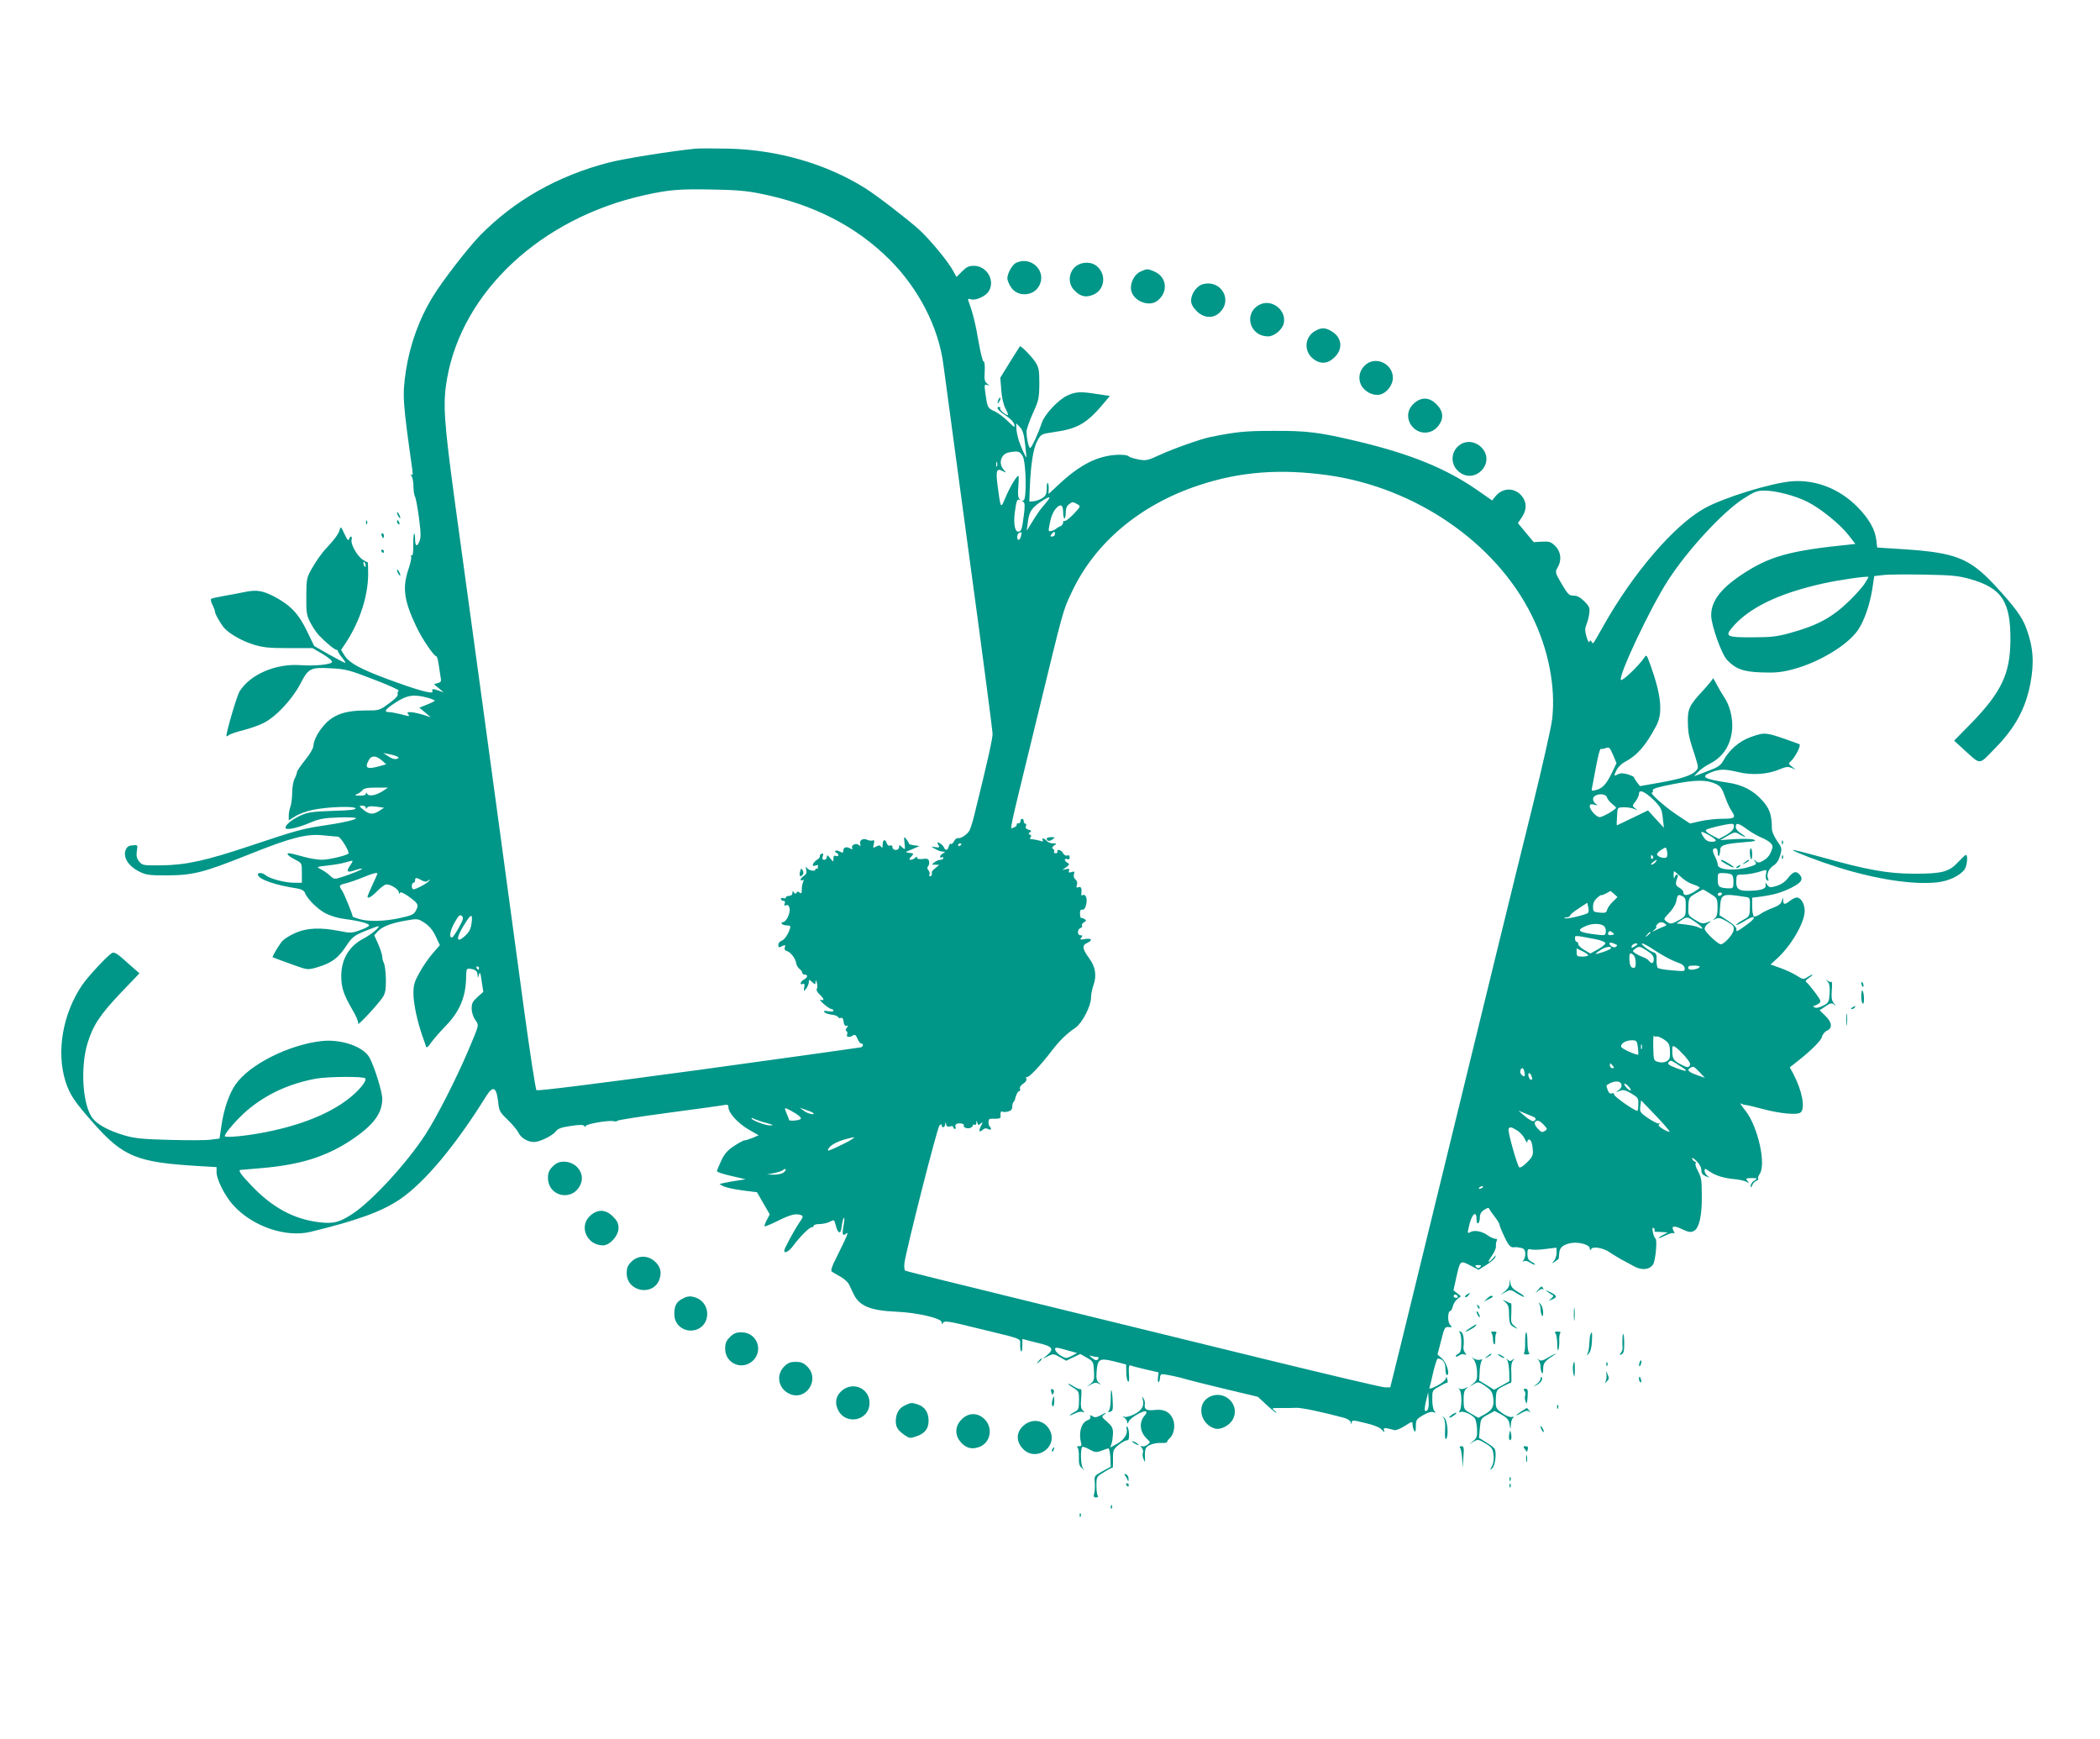 <?xml version="1.0" standalone="no"?>
<!DOCTYPE svg PUBLIC "-//W3C//DTD SVG 20010904//EN"
 "http://www.w3.org/TR/2001/REC-SVG-20010904/DTD/svg10.dtd">
<svg version="1.0" xmlns="http://www.w3.org/2000/svg"
 width="1280pt" height="1060pt" viewBox="0 0 1280 1060"
 preserveAspectRatio="xMidYMid meet">
<g transform="translate(0,1060) scale(0.1,-0.1)"
fill="#009688" stroke="none">
<path d="M4240 9694 c-151 -15 -431 -60 -527 -84 -313 -81 -576 -230 -787
-445 -72 -74 -228 -275 -286 -370 -85 -138 -141 -294 -166 -455 -22 -150 -20
-184 40 -608 3 -23 1 -31 -7 -26 -8 5 -8 3 1 -7 6 -7 12 -35 12 -61 0 -27 4
-56 10 -66 5 -9 16 -68 24 -130 12 -91 12 -119 2 -143 -15 -36 -26 -28 -26 19
0 20 -3 33 -6 29 -3 -3 -6 -36 -5 -72 0 -41 -3 -64 -9 -60 -5 3 -7 0 -4 -8 3
-8 -5 -43 -17 -78 -37 -112 -27 -189 49 -349 35 -74 107 -180 122 -180 4 0 10
-23 14 -51 4 -29 10 -64 12 -79 5 -22 2 -28 -18 -33 l-23 -7 30 -25 30 -25
-28 10 c-38 14 -47 13 -41 -4 8 -20 -93 8 -276 76 -164 61 -232 98 -260 143
l-21 34 37 56 c79 125 126 271 128 402 0 45 -1 80 -3 77 -2 -2 -17 6 -33 17
-34 25 -72 94 -65 120 3 11 1 19 -3 19 -5 0 -10 -8 -13 -17 -3 -12 -11 -2 -27
32 -22 48 -24 49 -30 24 -7 -24 -33 -59 -80 -109 -28 -29 -67 -84 -95 -135
-25 -46 -28 -59 -28 -160 -1 -100 2 -115 25 -160 14 -27 37 -61 50 -75 43 -45
97 -90 108 -90 5 0 10 -4 10 -9 0 -5 12 -23 26 -40 14 -17 22 -31 18 -31 -4 0
-48 23 -98 51 l-91 52 -43 89 c-52 108 -101 159 -198 211 -75 39 -112 44 -187
28 -23 -5 -76 -15 -117 -22 -41 -7 -79 -15 -83 -19 -4 -4 -1 -20 8 -36 8 -16
15 -34 15 -41 0 -15 39 -82 60 -104 34 -35 109 -77 174 -97 58 -18 94 -22 215
-22 l146 0 62 -36 c35 -21 59 -42 57 -49 -6 -15 -105 -25 -190 -19 -152 12
-309 -56 -374 -160 -16 -26 -80 -243 -80 -272 0 -3 7 -1 15 6 7 6 48 20 89 30
41 11 97 30 123 44 75 37 174 144 223 237 50 97 61 103 190 96 87 -5 109 -10
258 -68 90 -34 158 -65 152 -69 -6 -4 -8 -13 -6 -21 4 -9 -16 -30 -53 -56 -58
-43 -60 -43 -143 -43 -114 0 -182 -21 -237 -73 -45 -44 -80 -106 -81 -144 0
-13 -22 -51 -50 -85 -27 -34 -50 -67 -50 -74 0 -6 -6 -24 -14 -39 -8 -15 -15
-53 -15 -84 0 -31 -5 -69 -10 -85 -6 -15 -11 -41 -11 -57 l0 -29 38 24 c20 14
69 32 107 40 93 19 257 25 262 9 3 -8 -37 -12 -139 -15 -121 -4 -151 -8 -193
-27 -54 -24 -95 -57 -95 -76 0 -17 72 -2 150 31 54 23 83 29 173 32 59 2 107
0 107 -5 0 -9 -87 -29 -220 -48 -110 -17 -159 -31 -425 -120 -272 -91 -392
-117 -543 -119 -110 -1 -114 0 -134 24 -15 19 -18 33 -14 63 6 38 6 38 -26 35
-25 -2 -35 -9 -43 -31 -15 -43 18 -95 80 -127 46 -23 60 -25 175 -25 157 1
220 17 491 125 261 105 358 130 459 119 41 -4 82 -8 90 -8 17 -1 75 -97 63
-104 -24 -15 -123 -37 -162 -37 -25 0 -78 9 -116 20 -38 11 -76 20 -83 20 -22
0 -3 -19 39 -40 39 -20 39 -21 39 -80 l0 -60 -48 0 c-55 0 -149 25 -173 46
-19 17 -52 18 -47 2 9 -29 104 -62 241 -83 23 -4 40 -13 44 -23 13 -37 74 -99
123 -126 33 -18 77 -31 122 -37 86 -11 148 -27 148 -39 0 -5 -24 -18 -53 -28
-50 -19 -58 -20 -128 -6 -116 23 -200 19 -269 -12 -32 -14 -67 -36 -78 -48
-20 -22 -65 -97 -60 -100 7 -3 78 -30 144 -53 68 -24 72 -24 125 -9 88 26 129
55 176 126 41 61 49 67 121 97 42 17 78 30 80 28 7 -7 -48 -52 -92 -75 -88
-46 -135 -125 -136 -226 0 -73 14 -115 68 -208 24 -40 38 -75 35 -85 -8 -21
127 124 151 163 15 24 19 48 18 109 -1 43 -6 86 -12 97 -5 10 -10 28 -10 39 0
11 -11 45 -24 76 l-25 55 22 24 c27 29 81 50 173 66 70 12 71 12 113 -15 29
-20 50 -45 67 -82 l25 -53 -44 -51 c-24 -27 -60 -80 -80 -116 -31 -56 -37 -75
-37 -127 0 -62 23 -170 55 -261 10 -27 20 -57 22 -64 3 -10 13 -1 31 25 15 21
55 67 89 102 85 87 123 178 124 297 1 49 3 53 23 51 33 -4 46 -14 47 -39 1
-20 2 -20 8 3 6 20 10 12 17 -40 l10 -65 -35 -31 c-29 -26 -36 -38 -36 -70 0
-24 9 -51 21 -69 25 -35 27 -24 -43 -190 -73 -171 -189 -400 -261 -511 -115
-176 -326 -405 -445 -483 -81 -52 -113 -60 -202 -50 -155 19 -286 90 -413 224
-66 69 -84 95 -64 95 4 0 61 5 127 11 234 20 391 69 543 169 137 91 192 163
192 254 0 41 -45 187 -76 247 -35 70 -174 118 -296 104 -200 -23 -439 -144
-522 -264 -39 -55 -72 -152 -86 -249 l-12 -81 -56 -7 c-30 -4 -143 -4 -251 -1
-159 4 -210 9 -271 27 -94 27 -165 65 -196 105 -60 79 -75 303 -32 452 34 113
76 177 205 313 l113 118 -75 66 c-60 55 -78 65 -92 58 -27 -15 -145 -141 -182
-195 -118 -174 -159 -405 -102 -587 26 -82 55 -125 175 -260 178 -200 263
-234 629 -256 l117 -7 0 -31 c0 -43 49 -142 99 -198 116 -131 322 -203 476
-165 287 70 431 123 543 198 151 103 339 328 527 631 40 63 61 53 71 -35 6
-58 10 -65 59 -112 28 -27 58 -63 65 -78 16 -33 57 -57 95 -57 34 0 111 37
133 65 13 17 35 25 92 33 52 8 76 8 81 0 5 -7 8 -7 10 0 5 13 142 36 169 29
11 -3 20 -2 22 2 2 5 145 27 318 50 173 23 325 44 338 47 17 3 22 0 22 -14 0
-34 56 -96 120 -134 l64 -37 -37 -16 c-20 -8 -42 -15 -49 -15 -7 0 -36 -16
-65 -35 -39 -26 -58 -48 -77 -89 -14 -30 -26 -59 -26 -64 0 -5 39 -18 88 -29
l87 -20 -50 -8 c-27 -4 -63 -10 -80 -14 l-30 -7 25 -14 c14 -7 65 -18 115 -25
l89 -11 39 -68 39 -67 -18 -34 c-10 -19 -16 -36 -14 -39 3 -2 41 13 84 35 77
38 108 45 140 33 13 -5 11 -13 -13 -47 -31 -46 -91 -157 -91 -169 0 -21 31 -4
55 30 42 57 98 112 112 112 7 0 13 5 13 10 0 6 17 10 38 10 20 1 48 7 62 15
24 13 25 13 35 -26 11 -44 28 -53 33 -17 5 40 13 70 17 66 3 -3 1 -26 -4 -51
-9 -51 -5 -63 16 -45 19 15 7 -14 -52 -132 -37 -73 -44 -95 -33 -101 7 -5 31
-19 53 -31 22 -13 45 -34 51 -48 7 -14 18 -38 25 -53 35 -76 102 -104 259
-111 128 -5 280 -40 280 -65 0 -13 2 -14 9 -2 8 13 40 8 208 -34 288 -70 261
-60 261 -101 0 -46 12 -58 13 -13 1 19 1 38 0 43 -1 5 6 6 15 2 9 -3 48 -13
86 -22 82 -19 95 -36 52 -71 l-29 -25 33 17 c31 15 35 15 72 -6 l39 -22 43 21
43 20 40 -23 c39 -22 40 -25 43 -81 3 -50 0 -61 -20 -77 l-23 -19 26 15 c18
11 31 12 45 5 18 -9 18 -8 2 5 -14 11 -17 26 -14 67 6 78 17 85 107 63 l73
-19 1 -47 c0 -25 5 -51 10 -56 7 -7 9 9 6 46 -2 44 0 55 10 51 8 -3 49 -14 92
-24 l79 -18 -4 -32 c-2 -18 0 -30 4 -28 4 3 8 14 8 24 0 10 4 21 8 24 8 5 106
-15 167 -34 17 -5 118 -30 226 -56 l196 -47 52 -48 c29 -27 56 -49 59 -49 4 0
-1 7 -12 15 -17 13 -13 14 40 14 33 -1 75 0 94 1 30 2 158 -25 292 -61 20 -5
39 -17 41 -27 4 -15 5 -15 6 -1 1 15 9 15 84 -4 52 -12 89 -27 100 -41 15 -17
18 -18 13 -3 -6 17 2 18 64 1 9 -2 37 9 63 26 46 29 47 29 47 7 0 -12 5 -29
10 -37 7 -11 10 -4 10 27 0 39 3 44 44 68 27 16 50 23 62 19 16 -6 17 -5 7 7
-7 7 -13 38 -13 69 0 56 0 57 43 80 23 14 45 24 48 23 4 -1 4 8 1 20 -5 18 -7
19 -10 4 -2 -9 -26 -29 -54 -43 -35 -18 -49 -21 -45 -12 3 8 13 51 23 96 11
45 23 82 27 82 29 0 47 -23 47 -60 0 -22 4 -40 9 -40 21 0 -1 75 -29 100 l-28
25 22 85 c20 79 23 85 45 82 23 -2 23 -1 9 15 -16 18 -14 83 2 83 4 0 11 12
15 27 3 16 16 36 28 46 l22 17 -23 18 -23 18 17 76 c24 108 24 108 85 76 l51
-27 48 30 c26 16 51 37 54 47 5 15 4 15 -6 2 -34 -40 -48 -40 -19 0 17 24 31
53 29 65 -1 11 1 26 5 33 5 8 2 12 -8 12 -9 0 -30 9 -45 20 -36 26 -82 35
-108 21 -19 -10 -19 -10 -5 49 17 65 43 83 43 29 0 -17 4 -28 10 -24 6 3 10
19 10 35 0 21 8 35 27 47 18 12 28 14 30 6 3 -7 18 -28 34 -49 16 -20 29 -42
29 -48 0 -6 13 -39 30 -74 27 -57 38 -68 64 -63 5 1 21 -1 35 -4 20 -4 26 -12
28 -33 1 -15 -4 -33 -10 -41 -9 -12 -9 -13 1 -7 7 4 24 1 38 -9 14 -9 28 -15
30 -12 2 2 -7 10 -21 17 -19 10 -25 21 -25 47 0 30 3 33 23 28 12 -3 52 -2 88
3 l66 8 1 -30 c0 -17 -7 -39 -16 -50 -16 -18 -16 -18 6 -5 12 8 22 16 23 19 0
3 2 18 3 34 2 33 24 51 71 60 47 9 115 -10 115 -32 0 -13 2 -14 9 -4 11 18 77
6 115 -22 17 -11 47 -30 67 -41 21 -11 56 -30 78 -42 47 -27 95 -22 117 11 15
24 27 153 14 158 -4 2 -11 18 -15 37 -5 24 -4 31 4 27 6 -4 9 -11 6 -16 -3 -4
1 -8 8 -7 6 0 26 -1 42 -2 l30 -2 -27 -15 c-44 -23 -33 -27 12 -4 23 11 45 18
51 14 8 -4 7 0 0 14 -17 31 2 35 53 10 37 -17 50 -20 69 -11 33 15 51 90 50
213 -1 105 -2 111 -26 158 -10 18 -15 37 -12 42 3 6 2 10 -3 10 -6 0 -13 8
-17 17 -4 11 5 7 24 -11 19 -19 31 -40 31 -56 0 -20 7 -30 28 -39 23 -10 25
-10 10 2 -10 8 -18 22 -18 31 0 16 2 16 28 -2 38 -27 88 -42 151 -48 29 -2 63
-10 75 -16 19 -10 20 -10 7 5 -12 15 -10 17 25 17 38 0 38 0 16 -16 -12 -8
-22 -23 -21 -32 0 -13 2 -12 9 4 4 12 16 24 26 28 9 3 14 9 11 13 -4 3 0 15 8
27 42 59 -10 290 -86 387 -23 28 -36 48 -28 44 7 -5 22 -9 33 -10 12 -1 57
-12 101 -24 105 -28 210 -38 230 -21 30 25 10 131 -44 235 l-22 40 23 18 c94
72 168 143 173 167 3 15 17 32 30 38 36 16 32 51 -9 91 l-35 34 36 24 c29 20
38 22 52 11 14 -11 14 -10 -1 7 -13 16 -16 34 -13 79 3 33 2 56 -2 53 -3 -4
-13 -1 -22 5 -14 11 -14 10 -1 -5 11 -11 14 -33 12 -72 -4 -53 -6 -57 -41 -75
-25 -12 -42 -15 -52 -9 -8 5 -9 9 -3 9 5 0 18 6 29 13 17 13 16 17 -23 70 -23
30 -47 59 -53 62 -7 5 0 14 18 26 15 10 24 19 20 19 -4 0 -18 -7 -32 -16 -22
-14 -26 -14 -62 9 -21 14 -66 35 -100 47 l-61 22 34 31 c88 77 174 223 174
296 0 42 -23 81 -48 81 -9 0 -28 -9 -42 -20 -32 -25 -40 -25 -41 3 -1 21 -1
21 -8 -3 -5 -18 -20 -30 -55 -43 -27 -10 -62 -27 -77 -38 -16 -11 -33 -17 -39
-14 -5 3 -10 30 -10 60 l0 54 48 6 c82 11 133 25 193 56 62 31 74 53 44 83
-20 20 -38 12 -69 -28 -15 -20 -40 -37 -67 -45 -39 -12 -44 -11 -57 6 -13 17
-13 17 -10 -2 3 -22 -26 -32 -100 -34 -64 -2 -81 11 -79 59 1 39 2 40 37 40
34 0 81 9 127 24 21 7 22 5 17 -22 -4 -19 -1 -32 7 -37 9 -6 11 -3 6 9 -11 28
2 60 33 81 19 12 33 34 41 63 11 41 11 45 -20 88 -17 25 -31 57 -31 73 0 84
-13 122 -58 172 -55 62 -121 96 -209 109 -151 23 -172 36 -101 64 54 20 79 20
165 0 83 -20 180 -13 249 17 39 16 53 18 74 9 l25 -11 -23 19 c-21 16 -22 20
-8 31 27 23 67 101 53 106 -210 76 -204 75 -296 43 -69 -24 -132 -79 -167
-144 -14 -25 -32 -39 -69 -53 -27 -11 -63 -24 -80 -31 l-30 -11 25 26 c14 15
46 38 71 50 82 42 129 114 137 212 5 68 -15 146 -50 196 -11 16 -31 50 -44 75
-13 26 -24 43 -24 37 0 -5 -28 -39 -61 -75 -83 -89 -93 -111 -91 -195 2 -70 5
-85 45 -207 20 -65 21 -68 3 -87 -25 -27 -90 -48 -226 -72 l-114 -20 -18 23
c-10 13 -18 26 -18 30 0 4 -17 12 -39 19 -29 8 -43 8 -60 0 -25 -14 -26 -10
-6 29 9 16 30 37 48 46 76 40 127 98 192 220 42 78 31 187 -36 373 -23 63 -23
64 -38 41 -33 -48 -132 -143 -141 -134 -19 20 180 443 289 610 117 181 330
412 455 493 69 45 85 51 131 51 69 0 188 -31 263 -69 79 -40 198 -136 250
-203 l41 -53 -27 -3 c-378 -38 -499 -72 -673 -189 -124 -84 -179 -159 -179
-243 0 -59 63 -237 97 -272 52 -55 98 -72 209 -76 80 -3 119 0 185 17 159 40
339 147 403 240 38 55 72 152 88 250 l12 80 51 6 c28 4 141 5 251 3 171 -3
211 -7 282 -27 194 -55 248 -137 246 -376 -2 -201 -55 -313 -237 -501 l-106
-108 61 -56 c104 -94 87 -94 186 7 125 127 188 243 218 399 24 128 17 222 -26
337 -26 69 -70 129 -193 262 -152 162 -236 196 -543 217 l-172 11 -5 43 c-7
66 -45 133 -116 205 -109 110 -252 166 -396 156 -125 -9 -417 -99 -536 -165
-186 -104 -437 -397 -619 -722 -65 -115 -59 -107 -69 -91 -7 11 -9 11 -13 0
-3 -8 -11 6 -18 31 -10 36 -10 51 0 75 7 17 15 47 17 67 4 33 1 42 -30 73 -25
25 -44 35 -66 35 -27 0 -35 8 -72 71 -41 70 -41 73 -25 100 26 44 21 96 -14
131 -27 26 -36 29 -81 27 l-51 -3 -48 58 -48 58 24 35 c31 47 31 93 -1 131
-44 52 -116 51 -160 -3 l-20 -25 -95 66 c-189 130 -400 216 -720 293 -240 57
-311 66 -520 65 -170 0 -228 -6 -385 -38 -54 -11 -225 -71 -300 -106 -81 -37
-88 -39 -137 -30 -29 6 -54 14 -57 18 -9 13 -82 14 -136 2 -98 -21 -183 -72
-290 -171 l-64 -60 1 31 c1 16 -2 33 -5 37 -4 3 -7 -12 -7 -34 0 -33 -5 -44
-27 -59 -15 -9 -39 -18 -53 -19 l-26 -2 3 86 c6 143 21 240 46 285 22 40 24
41 97 52 152 21 206 53 320 191 l25 30 -75 11 c-105 17 -134 15 -185 -9 -56
-26 -139 -116 -155 -166 -20 -61 -62 -153 -71 -153 -9 0 -22 60 -22 100 0 14
17 63 38 110 36 79 39 92 40 180 0 81 -3 100 -22 130 -22 35 -91 106 -97 99
-1 -2 -29 -46 -61 -97 l-58 -94 6 -74 c3 -47 13 -90 26 -115 11 -21 18 -39 15
-39 -14 0 -53 33 -48 41 3 5 0 9 -5 9 -24 0 -8 -22 37 -51 28 -18 50 -40 54
-55 6 -23 1 -20 -39 19 -25 25 -63 53 -84 62 -40 18 -41 22 -54 117 -6 43 -4
47 12 42 17 -6 17 -6 0 8 -16 12 -18 25 -15 75 2 36 -1 61 -7 60 -5 -1 -19 55
-31 124 -18 108 -36 177 -62 248 -4 10 1 12 16 7 27 -9 85 16 106 45 45 65 -6
158 -88 159 -30 0 -45 -7 -72 -34 l-34 -34 -17 31 c-28 56 -140 192 -209 256
-71 64 -257 208 -332 255 -235 147 -531 233 -830 240 -86 2 -177 2 -202 0z
m394 -274 c322 -64 584 -198 790 -404 176 -176 297 -412 326 -637 6 -46 76
-564 155 -1150 80 -587 145 -1082 145 -1102 0 -31 -33 -177 -110 -489 -10 -42
-24 -86 -30 -98 -13 -25 -53 -52 -71 -48 -7 2 -18 -7 -24 -19 -7 -13 -15 -20
-19 -16 -4 4 -9 -3 -13 -15 -6 -25 -21 -29 -29 -7 -4 9 -15 20 -26 26 -17 9
-18 8 -9 -9 9 -17 7 -19 -17 -15 l-27 4 25 -15 c14 -8 34 -16 45 -16 18 -1 19
-1 3 -11 -10 -5 -18 -15 -18 -20 0 -6 5 -7 10 -4 6 3 10 1 10 -4 0 -6 -8 -11
-17 -11 -10 0 -27 -7 -37 -15 -19 -15 -19 -15 5 -15 l24 -1 -23 -19 c-13 -10
-23 -21 -22 -24 1 -20 -1 -26 -11 -26 -5 0 -7 5 -4 10 4 6 1 18 -6 26 -8 10
-9 18 -2 25 6 6 8 19 6 30 -4 15 -12 18 -39 14 -22 -2 -34 0 -34 7 0 9 -3 9
-12 0 -7 -7 -19 -12 -27 -12 -11 0 -11 4 3 19 17 19 17 20 -11 23 -25 4 -26 5
-8 12 11 4 31 13 45 19 l25 11 -32 4 c-18 2 -33 7 -33 11 0 4 -7 16 -16 27
-14 18 -15 16 -11 -24 5 -42 5 -43 -14 -26 -17 16 -19 16 -19 1 0 -10 -8 -17
-20 -17 -12 0 -20 7 -20 16 0 10 -6 14 -14 11 -9 -4 -17 2 -21 14 -9 28 -25
23 -25 -8 0 -20 -3 -24 -9 -14 -7 10 -13 11 -30 2 -20 -11 -21 -10 -15 15 5
20 4 25 -7 22 -8 -3 -22 -1 -31 3 -25 13 -51 0 -45 -23 4 -15 2 -17 -8 -8 -16
14 -48 1 -41 -17 4 -11 1 -11 -14 -3 -23 12 -40 6 -40 -16 0 -12 -4 -13 -21
-4 -11 7 -24 8 -27 4 -4 -4 -1 -9 6 -11 6 -3 12 -9 12 -15 0 -6 -7 -8 -15 -4
-11 4 -15 -1 -15 -17 0 -22 -1 -22 -20 3 -16 20 -20 22 -20 8 0 -10 -7 -18
-16 -18 -11 0 -14 6 -9 21 5 16 3 20 -6 16 -8 -2 -13 -9 -12 -15 2 -6 -6 -16
-16 -21 -10 -6 -21 -18 -25 -26 -5 -13 -1 -15 15 -10 14 5 19 3 15 -3 -3 -6
-3 -12 1 -15 5 -2 2 -2 -4 -1 -7 2 -13 0 -13 -5 0 -14 -40 -7 -51 9 -8 12 -9
9 -5 -10 4 -19 0 -29 -14 -38 -11 -7 -20 -17 -20 -23 0 -5 5 -7 12 -3 8 5 9 2
3 -12 -5 -10 -8 -31 -8 -47 0 -21 -3 -25 -13 -17 -8 8 -14 8 -19 -1 -6 -8 -10
-7 -16 2 -7 11 -9 10 -9 -3 0 -11 -8 -18 -20 -18 -11 0 -20 -4 -20 -10 0 -5
-7 -7 -15 -4 -8 4 -15 1 -15 -5 0 -6 7 -11 15 -11 9 0 12 -6 8 -17 -5 -12 -2
-15 9 -10 11 4 17 -2 21 -20 5 -29 -21 -83 -41 -83 -7 0 -10 -4 -7 -10 3 -5
17 -10 31 -10 22 0 24 -3 18 -22 -11 -35 -34 -67 -53 -73 -9 -3 -17 -14 -17
-24 0 -15 4 -17 17 -10 25 13 29 11 22 -7 -3 -10 1 -17 13 -20 23 -7 53 -45
57 -75 2 -12 11 -27 20 -34 9 -7 17 -17 17 -24 0 -6 7 -11 15 -11 21 0 19 -17
-5 -30 -22 -12 -28 -35 -7 -27 10 4 13 -2 9 -21 -4 -26 -4 -26 12 -7 8 11 16
29 16 39 0 18 1 18 20 1 19 -17 20 -17 21 1 1 14 3 13 8 -6 4 -14 4 -30 0 -36
-5 -6 1 -20 16 -34 29 -27 32 -42 8 -33 -10 3 -2 -8 17 -25 19 -17 41 -31 48
-32 6 0 12 -4 12 -10 0 -5 -14 -7 -32 -3 -24 4 -30 3 -23 -6 6 -6 26 -13 45
-15 19 -2 36 -9 38 -14 2 -6 9 -9 17 -6 9 4 15 -4 17 -23 2 -18 8 -27 17 -25
12 3 12 0 2 -12 -8 -9 -8 -16 -2 -20 6 -4 8 -13 4 -21 -6 -17 14 -20 37 -5 11
7 17 2 27 -21 6 -16 17 -29 23 -29 14 0 13 -17 -2 -23 -7 -2 -453 -64 -991
-138 -650 -88 -981 -129 -987 -123 -6 6 -39 224 -75 485 -35 261 -102 755
-149 1099 -80 590 -112 824 -271 1983 -70 517 -77 616 -50 770 94 532 575 979
1205 1118 149 33 212 38 410 34 140 -2 212 -8 294 -25z m1614 -1525 c5 -44 9
-81 8 -82 -3 -4 -33 62 -46 102 -7 22 -14 55 -15 73 l-1 32 22 -22 c17 -18 25
-42 32 -103z m-15 -74 c22 -37 26 -271 5 -271 -10 0 -10 -2 -1 -8 10 -6 11
-26 3 -86 -11 -85 -15 -96 -35 -96 -19 0 -28 51 -20 113 9 73 15 88 28 81 9
-5 9 -4 0 6 -8 9 -10 33 -6 76 3 35 3 64 0 64 -11 0 -54 -73 -80 -136 -28 -66
-27 -68 -47 80 -11 88 -5 105 31 85 23 -12 24 -11 7 8 -35 38 -17 97 32 106
55 10 66 7 83 -22z m-156 -63 c-3 -7 -5 -2 -5 12 0 14 2 19 5 13 2 -7 2 -19 0
-25z m2016 -54 c534 -75 1022 -410 1242 -852 103 -206 148 -436 126 -633 -5
-47 -59 -286 -119 -530 -131 -528 -278 -1131 -552 -2254 -111 -456 -228 -933
-259 -1060 l-57 -230 -35 0 c-19 1 -342 77 -719 169 -377 92 -1024 251 -1438
352 -414 101 -758 186 -764 190 -6 4 -8 23 -5 48 13 89 199 822 213 836 10 10
14 11 14 2 0 -19 20 -14 21 6 1 16 2 16 6 -1 3 -12 10 -16 24 -12 11 4 19 2
19 -4 0 -6 5 -11 11 -11 5 0 7 5 3 11 -3 6 -1 15 6 19 15 9 52 1 45 -10 -7
-11 22 -21 40 -14 8 4 15 10 15 16 0 5 5 6 10 3 6 -3 11 2 11 12 1 17 2 17 6
0 4 -15 7 -16 20 -5 14 12 15 11 5 -9 -18 -33 -15 -49 6 -30 12 11 22 13 35 6
16 -10 24 1 10 15 -11 11 -10 46 1 47 6 1 24 1 39 1 16 0 27 4 26 11 -3 25 1
38 11 32 5 -3 21 -3 35 1 17 4 25 13 25 28 0 13 3 26 8 30 4 4 8 11 8 14 6 28
18 52 26 52 6 0 8 6 5 14 -4 9 5 21 19 31 16 10 23 22 20 31 -3 8 -2 13 3 10
10 -7 84 71 151 159 47 62 91 105 146 142 40 28 94 132 94 182 0 20 7 56 16
80 19 57 11 108 -26 159 -43 59 -46 80 -16 94 38 17 32 32 -10 25 -30 -5 -34
-4 -24 8 10 12 9 15 -4 15 -21 0 -21 36 0 44 8 3 13 10 9 15 -3 6 3 14 12 20
15 9 16 12 3 20 -8 5 -17 8 -20 6 -3 -2 -6 9 -7 25 -1 20 2 27 14 26 11 -1 19
10 24 34 8 36 -5 65 -23 54 -5 -3 -9 0 -7 7 4 34 -1 48 -17 42 -13 -5 -15 -2
-10 14 4 13 1 25 -9 33 -9 8 -13 21 -9 32 5 17 2 19 -15 13 -16 -5 -20 -3 -15
9 4 11 0 13 -18 9 l-23 -5 24 17 c21 16 21 19 7 27 -20 11 -21 29 -1 22 10 -4
15 0 15 11 0 11 -5 15 -15 11 -9 -3 -19 3 -25 14 -6 11 -18 20 -26 20 -8 0
-12 -4 -9 -10 3 -5 -1 -10 -10 -10 -9 0 -14 4 -10 9 3 5 0 13 -6 17 -9 5 -7
11 6 21 18 12 17 13 -7 13 -14 0 -31 7 -38 15 -14 17 -35 21 -24 4 4 -8 -1 -9
-17 -3 -13 4 -34 8 -46 9 -15 0 -18 3 -12 12 7 7 5 13 -3 16 -11 4 -10 7 0 15
11 7 9 11 -8 15 -15 4 -21 11 -17 21 4 9 2 16 -3 16 -6 0 -10 7 -10 15 0 8 -4
15 -10 15 -5 0 -10 -7 -10 -15 0 -8 -6 -14 -12 -13 -7 2 -12 -2 -11 -8 1 -7
-7 -14 -18 -17 -25 -7 -42 -88 142 668 165 680 157 649 210 763 141 304 420
538 781 656 249 82 492 100 781 60z m-1704 -151 c-7 -10 -23 -29 -35 -43 -13
-14 -39 -52 -59 -85 l-37 -60 6 46 c8 67 21 90 74 127 51 35 71 41 51 15z
m178 -26 c21 -12 21 -13 -23 -60 -25 -26 -50 -45 -55 -42 -5 4 -9 -1 -9 -10 0
-8 -8 -19 -17 -22 -10 -4 -20 -10 -23 -13 -3 -4 -15 -11 -28 -15 -22 -6 -23
-5 -16 32 9 51 22 84 41 105 27 30 43 22 43 -22 0 -22 4 -40 8 -40 4 0 8 16 8
36 0 24 6 41 19 50 22 17 24 17 52 1z m-344 -195 c-3 -12 -9 -22 -14 -22 -14
0 -11 38 4 43 16 6 17 5 10 -21z m207 13 c0 -8 -7 -15 -16 -15 -14 0 -14 3 -4
15 7 8 14 15 16 15 2 0 4 -7 4 -15z m-4202 -196 c-3 -8 -7 -3 -11 10 -4 17 -3
21 5 13 5 -5 8 -16 6 -23z m9134 -111 c-17 -24 -57 -68 -89 -99 -106 -103
-195 -151 -363 -197 -79 -22 -117 -26 -227 -26 -155 -1 -170 5 -128 56 101
122 283 211 557 272 99 22 267 46 276 40 2 -2 -10 -22 -26 -46z m-8757 -690
c25 -7 45 -15 45 -18 0 -3 -21 -14 -47 -24 l-47 -19 35 -29 34 -29 -50 16
c-28 8 -61 15 -74 15 -19 0 -21 -3 -12 -14 11 -13 5 -13 -41 0 -29 7 -63 14
-75 14 -37 0 -27 16 39 59 69 45 110 51 193 29z m7230 -356 l18 -43 -28 -59
c-33 -68 -58 -96 -98 -105 -26 -7 -28 -5 -23 16 3 13 10 51 16 84 19 104 32
155 38 151 4 -2 16 0 27 4 24 9 26 7 50 -48z m-7415 -2 c13 -7 13 -10 -2 -15
-11 -4 -31 1 -50 15 l-33 21 35 -7 c19 -3 42 -10 50 -14z m-93 -24 l27 -24
-39 -11 c-79 -22 -94 -13 -67 37 16 29 44 28 79 -2z m8132 -144 c29 -14 38
-28 55 -77 12 -33 29 -71 39 -85 30 -44 23 -50 -55 -50 -40 0 -101 -7 -135
-15 l-62 -14 -83 55 c-78 53 -168 134 -148 134 5 0 7 6 4 13 -3 10 29 20 123
38 138 27 206 28 262 1z m-8124 -42 c-41 -27 -85 -36 -96 -19 -6 10 -9 11 -9
2 0 -8 -14 -13 -37 -12 -30 0 -34 2 -18 9 12 4 27 15 34 24 10 12 31 16 85 16
l71 0 -30 -20z m7747 -58 c42 -43 47 -53 53 -107 l7 -60 -49 53 -48 53 -93
-45 c-51 -25 -95 -46 -96 -46 -3 0 -2 22 2 85 2 22 6 25 43 25 22 0 50 -5 62
-11 21 -10 21 -9 3 5 -18 14 -18 16 3 42 11 15 21 35 21 46 0 30 37 14 92 -40z
m-287 18 c3 -11 17 -28 31 -39 13 -10 24 -21 24 -24 0 -10 -81 -57 -99 -57
-21 0 -61 44 -61 67 0 11 7 14 28 9 22 -5 24 -4 10 4 -10 6 -18 19 -18 30 0
32 75 41 85 10z m-7565 -62 c0 -10 2 -10 8 0 6 8 22 10 56 6 l47 -7 -28 -18
c-38 -25 -62 -24 -98 6 -28 23 -29 24 -7 25 12 0 22 -6 22 -12z m8338 -120
c-2 -15 -19 -31 -47 -47 l-44 -24 -44 23 c-25 13 -40 27 -35 32 9 9 121 36
155 37 13 1 18 -5 15 -21z m81 -12 c25 -19 64 -41 86 -50 51 -22 75 -44 68
-64 -12 -40 -26 -60 -54 -76 -25 -15 -33 -16 -47 -4 -15 12 -16 11 -4 -4 11
-14 7 -18 -35 -31 -84 -27 -193 -20 -193 13 0 10 -7 31 -15 46 -19 37 -19 54
0 54 10 0 15 -10 15 -27 0 -14 3 -23 7 -19 4 4 7 19 8 33 0 32 23 40 144 50
68 5 80 8 60 16 -13 5 -64 6 -114 3 l-90 -6 45 26 c42 24 46 25 71 10 15 -9
31 -16 36 -16 4 0 -7 9 -24 20 -20 12 -33 28 -33 40 0 28 15 25 69 -14z m-229
-38 c47 -27 50 -38 11 -38 -19 0 -34 8 -45 25 -28 42 -22 45 34 13z m-4560
-52 c0 -3 -4 -8 -10 -11 -5 -3 -10 -1 -10 4 0 6 5 11 10 11 6 0 10 -2 10 -4z
m4299 -80 c-11 -12 -59 2 -59 17 0 7 12 20 28 29 27 17 27 17 33 -10 3 -15 2
-31 -2 -36z m-84 5 c3 -5 2 -12 -3 -15 -5 -3 -9 1 -9 9 0 17 3 19 12 6z
m-7939 -53 c-28 -40 -21 -49 26 -32 22 8 43 12 45 10 5 -4 -65 -33 -126 -52
-43 -14 -46 -13 -70 10 -14 13 -39 30 -55 38 -29 15 -29 15 40 23 38 4 87 12
109 19 22 7 42 11 44 10 1 -2 -4 -13 -13 -26z m7954 17 c-7 -8 -18 -15 -24
-15 -6 0 -2 7 8 15 25 19 32 19 16 0z m154 -88 c19 -19 53 -40 76 -47 22 -7
40 -16 40 -20 0 -3 -18 -16 -40 -29 -40 -22 -60 -21 -60 3 0 7 -11 18 -24 26
-24 12 -26 25 -11 63 4 9 3 17 -3 17 -6 0 -13 -8 -15 -17 -3 -11 -5 -7 -6 10
0 15 1 27 3 27 3 0 20 -15 40 -33z m-7944 19 c0 -3 -13 -34 -30 -69 -16 -36
-30 -68 -30 -71 0 -16 25 -2 60 34 22 22 46 40 55 40 28 0 75 -30 76 -48 0
-10 3 -12 6 -5 3 9 17 4 47 -16 64 -45 70 -54 52 -89 -13 -25 -25 -31 -98 -47
-94 -21 -197 -23 -252 -5 -20 6 -36 12 -36 13 0 12 -53 143 -65 159 -21 32
-20 34 28 46 23 6 69 22 102 36 58 24 85 30 85 22z m8251 -4 c11 -5 15 -20 15
-47 -1 -39 -2 -40 -34 -39 -54 3 -62 10 -62 54 0 39 1 40 33 39 17 0 39 -3 48
-7z m-7981 -37 c19 -10 28 -11 39 -2 12 9 13 9 7 -1 -8 -13 -79 -52 -96 -52
-5 0 -10 9 -10 20 0 11 5 20 10 20 6 0 10 7 10 15 0 18 8 18 40 0z m7855 -82
c42 -26 43 -28 44 -82 0 -40 -4 -58 -17 -68 -15 -13 -15 -13 6 -3 18 9 30 6
68 -16 41 -24 45 -30 40 -56 -5 -26 -58 -83 -77 -83 -18 0 -99 77 -99 94 0 10
10 26 23 34 21 15 21 16 -8 5 -27 -9 -36 -7 -73 16 -43 27 -43 27 -41 82 2 52
4 55 43 78 23 13 43 24 45 25 2 1 23 -11 46 -26z m-587 -1 l21 -19 -28 -28
c-16 -15 -32 -37 -35 -49 -5 -19 -11 -21 -46 -18 -38 4 -40 6 -40 36 0 22 8
39 25 54 14 12 25 20 25 17 0 -3 12 1 28 9 15 8 27 15 28 16 1 0 10 -8 22 -18z
m657 -2 c-3 -5 -10 -10 -16 -10 -5 0 -9 5 -9 10 0 6 7 10 16 10 8 0 12 -4 9
-10z m-220 -78 c0 -55 -1 -57 -40 -79 -47 -26 -54 -27 -79 -8 -17 13 -16 16
17 50 20 20 39 51 43 68 9 45 12 48 37 36 20 -9 23 -18 22 -67z m361 62 c31
-4 31 -5 30 -62 -1 -56 -2 -57 -44 -80 -24 -14 -41 -26 -39 -29 3 -2 23 7 46
21 70 45 86 29 19 -19 -63 -45 -66 -47 -64 -28 0 11 -19 31 -51 51 l-52 34 3
49 c6 82 13 85 152 63z m-956 -97 c-9 -11 -122 -38 -139 -34 -10 3 -7 5 7 6
12 0 22 6 22 11 0 6 24 25 53 44 l52 34 6 -27 c3 -14 3 -29 -1 -34z m-6883
-90 c-18 -32 -36 -59 -41 -60 -21 -4 -13 42 15 91 25 43 32 50 44 40 11 -11 9
-22 -18 -71z m77 26 c-5 -38 -15 -55 -43 -80 -57 -50 -51 -1 13 94 29 45 38
41 30 -14z m7462 6 c44 -30 55 -51 17 -31 -10 6 -44 13 -76 17 l-58 7 28 19
c37 24 38 24 89 -12z m-186 -9 c11 -7 9 -11 -14 -19 -15 -6 -37 -16 -49 -22
-21 -10 -21 -10 -3 5 11 9 16 16 12 16 -5 0 -3 7 4 15 14 17 29 19 50 5z
m-379 -10 c12 -7 18 -20 17 -36 -2 -26 -4 -26 -57 -20 -109 13 -126 26 -68 51
38 17 81 19 108 5z m55 -58 c-22 -5 -30 3 -21 18 5 8 11 7 22 -2 15 -12 14
-13 -1 -16z m234 14 c0 -2 -8 -10 -17 -17 -16 -13 -17 -12 -4 4 13 16 21 21
21 13z m-335 -40 c35 -7 60 -17 60 -25 0 -6 -21 -23 -46 -37 l-45 -25 -37 21
c-20 12 -37 28 -37 36 0 8 -4 14 -10 14 -5 0 -10 9 -10 20 0 21 -7 21 125 -4z
m129 -34 c4 -2 2 -8 -5 -13 -13 -8 -39 6 -39 22 0 8 22 3 44 -9z m126 3 c0 -2
-9 -9 -20 -15 -16 -9 -18 -8 -14 5 5 13 34 22 34 10z m114 -42 c39 -26 94 -55
121 -65 36 -12 51 -22 53 -38 3 -20 1 -21 -75 -14 -43 3 -82 10 -88 15 -5 5
-9 27 -8 49 2 29 -2 40 -16 45 -27 8 -87 55 -71 55 8 0 46 -21 84 -47z m-274
19 c0 -5 -23 -16 -51 -25 -54 -17 -56 -15 -12 14 30 19 63 24 63 11z m220 -17
c29 -18 40 -32 40 -50 0 -28 -12 -32 -30 -10 -6 8 -22 17 -33 21 -12 4 -33 14
-46 22 -22 15 -22 16 -5 29 24 18 28 17 74 -12z m-360 -27 c0 -4 -16 -8 -35
-8 -31 0 -35 3 -35 25 l0 25 35 -17 c19 -9 35 -20 35 -25z m278 0 c7 -7 12
-27 12 -46 0 -26 -4 -33 -17 -30 -13 2 -19 15 -21 46 -3 43 4 52 26 30z m402
-69 c0 -9 -27 -19 -51 -19 -17 0 -25 11 -15 21 7 7 66 5 66 -2z m-7440 -9 c0
-5 -2 -10 -4 -10 -3 0 -8 5 -11 10 -3 6 -1 10 4 10 6 0 11 -4 11 -10z m7177
-417 c5 3 25 -5 45 -18 31 -21 35 -29 37 -73 1 -41 -2 -50 -21 -60 -14 -8 -34
-9 -51 -4 -27 7 -28 9 -30 89 -1 45 1 77 4 71 4 -6 11 -8 16 -5z m-114 -65 c3
-24 4 -44 3 -45 -7 -7 -99 34 -104 46 -7 19 26 41 64 41 29 0 32 -3 37 -42z
m24 -10 c-3 -7 -5 -2 -5 12 0 14 2 19 5 13 2 -7 2 -19 0 -25z m262 -44 c31
-36 38 -50 30 -60 -9 -11 -18 -10 -48 6 -49 24 -58 37 -58 82 -1 33 1 37 17
28 10 -5 36 -31 59 -56z m-14 -70 c39 -26 24 -27 -39 -3 -45 18 -54 24 -45 36
10 11 15 11 35 -2 13 -8 35 -22 49 -31z m-425 11 c10 -12 10 -15 -2 -15 -8 0
-15 7 -15 15 0 8 1 15 2 15 2 0 8 -7 15 -15z m529 -39 l33 -35 -43 15 c-55 19
-69 32 -49 44 22 14 23 13 59 -24z m-1067 -1 c6 -27 -1 -32 -19 -14 -12 12 -7
39 7 39 4 0 10 -11 12 -25z m42 -21 c8 -21 8 -24 -3 -24 -5 0 -11 9 -14 20 -6
24 8 27 17 4z m-7108 -16 c13 -14 -41 -79 -106 -128 -116 -89 -286 -157 -496
-199 -119 -24 -254 -37 -254 -25 0 18 80 109 138 158 116 98 253 161 417 192
72 13 288 15 301 2z m7657 -37 c3 -13 -3 -25 -17 -35 -20 -15 -20 -15 5 -5 23
9 34 7 72 -15 41 -25 44 -29 43 -66 0 -22 -3 -40 -6 -40 -18 0 -145 89 -142
100 2 8 -3 10 -13 6 -11 -4 -19 3 -26 21 -5 14 -8 27 -7 28 38 29 84 32 91 6z
m57 -34 c0 -6 -9 -2 -20 8 -11 10 -20 23 -20 28 0 6 9 2 20 -8 11 -10 20 -23
20 -28z m236 -254 c-6 -6 -66 29 -66 38 0 4 3 9 8 12 4 2 1 2 -7 0 -8 -2 -37
13 -65 32 -49 34 -52 38 -48 72 l5 37 89 -93 c49 -51 87 -95 84 -98z m-5323
109 c27 -18 34 -28 25 -33 -13 -9 -68 -12 -68 -5 0 2 -7 20 -15 39 -14 34 -14
36 2 30 10 -4 35 -18 56 -31z m103 5 c17 -16 -33 -5 -56 13 l-25 19 37 -13
c21 -7 41 -15 44 -19z m4392 -24 c16 -7 16 -20 -1 -26 -7 -2 -30 11 -52 30
l-40 34 40 -16 c22 -9 46 -19 53 -22z m-4676 -37 c41 -11 46 -15 23 -15 -29
-1 -115 32 -115 44 0 3 9 1 19 -5 11 -5 44 -17 73 -24z m4738 -12 c21 -21 22
-27 10 -34 -21 -14 -24 -13 -49 14 -23 24 -21 46 3 46 7 0 23 -11 36 -26z
m-162 -34 c18 -11 39 -35 47 -53 8 -18 14 -24 15 -15 0 11 5 15 14 12 8 -3 16
-24 18 -52 4 -43 1 -50 -34 -86 -23 -23 -42 -35 -48 -30 -14 15 -72 223 -65
234 9 14 15 13 53 -10z m-4063 -58 c-16 -10 -56 -30 -88 -45 -54 -24 -56 -25
-46 -6 11 21 59 46 114 59 48 13 52 11 20 -8z m-409 -198 c-11 -8 -38 -14 -60
-13 l-41 1 44 9 c25 5 49 13 55 19 5 5 12 7 15 4 3 -3 -3 -12 -13 -20z m4264
-88 c0 -2 -7 -7 -16 -10 -8 -3 -12 -2 -9 4 6 10 25 14 25 6z m-18 -488 c-9 -9
-15 -9 -24 0 -9 9 -7 12 12 12 19 0 21 -3 12 -12z m-137 -178 c3 -5 -1 -10 -9
-10 -9 0 -16 5 -16 10 0 6 4 10 9 10 6 0 13 -4 16 -10z m-2360 -335 l40 -11
-33 -18 c-32 -16 -35 -16 -65 1 -18 11 -33 27 -35 36 -4 19 3 18 93 -8z m161
-35 c9 0 12 -4 9 -10 -9 -14 -18 -13 -41 6 -17 14 -17 15 -1 10 10 -3 25 -6
33 -6z m2015 -323 c-19 -19 -22 -1 -9 54 l13 54 3 -49 c2 -27 -1 -53 -7 -59z"/>
<path d="M4877 5289 c-7 -27 -1 -37 14 -22 7 7 8 17 2 28 -9 15 -11 15 -16 -6z"/>
<path d="M6380 5489 c0 -16 17 -18 35 -5 17 13 17 14 -8 14 -15 0 -27 -4 -27
-9z"/>
<path d="M10666 5399 c3 -44 14 -49 14 -6 0 21 -4 37 -8 37 -5 0 -7 -14 -6
-31z"/>
<path d="M10490 5356 c0 -7 72 -47 77 -43 2 3 -12 14 -32 26 -36 21 -45 24
-45 17z"/>
<path d="M10634 5344 c-18 -14 -18 -15 4 -4 12 6 22 13 22 15 0 8 -5 6 -26
-11z"/>
<path d="M10590 5320 c-9 -6 -10 -10 -3 -10 6 0 15 5 18 10 8 12 4 12 -15 0z"/>
<path d="M6193 8998 c-23 -11 -53 -64 -53 -95 0 -10 9 -32 20 -50 39 -65 140
-61 175 7 46 89 -51 182 -142 138z"/>
<path d="M6571 8986 c-57 -31 -68 -111 -22 -156 37 -38 70 -45 115 -26 71 30
82 126 19 176 -29 23 -77 25 -112 6z"/>
<path d="M6952 8945 c-39 -17 -66 -72 -57 -116 15 -66 111 -102 161 -61 67 54
56 146 -22 178 -40 17 -41 17 -82 -1z"/>
<path d="M7332 8868 c-38 -10 -72 -58 -72 -101 0 -20 11 -40 34 -63 43 -43 99
-47 139 -10 83 77 10 203 -101 174z"/>
<path d="M7684 8746 c-107 -47 -72 -196 46 -196 37 0 87 42 95 80 17 77 -68
147 -141 116z"/>
<path d="M8018 8584 c-65 -35 -73 -121 -17 -168 45 -38 92 -35 135 8 51 51 43
119 -18 156 -39 24 -63 25 -100 4z"/>
<path d="M8327 8380 c-39 -31 -52 -81 -32 -124 20 -42 73 -70 115 -61 42 9 80
58 80 103 -1 83 -99 132 -163 82z"/>
<path d="M6086 8165 c-9 -26 -7 -32 5 -12 6 10 9 21 6 23 -2 3 -7 -2 -11 -11z"/>
<path d="M8621 8144 c-38 -32 -49 -80 -27 -123 35 -67 122 -78 170 -20 38 45
35 92 -8 135 -43 43 -90 46 -135 8z"/>
<path d="M8908 7895 c-65 -36 -73 -122 -17 -169 97 -82 226 50 142 144 -34 37
-85 47 -125 25z"/>
<path d="M2420 7475 c0 -5 5 -17 10 -25 5 -8 10 -10 10 -5 0 6 -5 17 -10 25
-5 8 -10 11 -10 5z"/>
<path d="M2231 7414 c0 -11 3 -14 6 -6 3 7 2 16 -1 19 -3 4 -6 -2 -5 -13z"/>
<path d="M2420 7421 c0 -6 4 -13 10 -16 6 -3 7 1 4 9 -7 18 -14 21 -14 7z"/>
<path d="M2326 7335 c4 -8 8 -15 10 -15 2 0 4 7 4 15 0 8 -4 15 -10 15 -5 0
-7 -7 -4 -15z"/>
<path d="M2325 7240 c3 -5 8 -10 11 -10 2 0 4 5 4 10 0 6 -5 10 -11 10 -5 0
-7 -4 -4 -10z"/>
<path d="M2420 7125 c0 -5 5 -17 10 -25 5 -8 10 -10 10 -5 0 6 -5 17 -10 25
-5 8 -10 11 -10 5z"/>
<path d="M10861 5464 c0 -11 3 -14 6 -6 3 7 2 16 -1 19 -3 4 -6 -2 -5 -13z"/>
<path d="M10927 5419 c13 -12 159 -68 273 -104 231 -73 458 -108 603 -93 72 7
143 40 172 80 15 22 21 88 8 88 -4 0 -25 -20 -48 -44 -55 -60 -97 -71 -270
-71 -163 1 -289 24 -573 104 -95 26 -170 45 -165 40z"/>
<path d="M10861 5374 c0 -11 3 -14 6 -6 3 7 2 16 -1 19 -3 4 -6 -2 -5 -13z"/>
<path d="M11347 4599 c4 -13 8 -18 11 -10 2 7 -1 18 -6 23 -8 8 -9 4 -5 -13z"/>
<path d="M11345 4526 c0 -24 5 -43 10 -43 11 0 7 74 -4 81 -3 2 -6 -15 -6 -38z"/>
<path d="M11290 4460 c-9 -6 -10 -10 -3 -10 6 0 15 5 18 10 8 12 4 12 -15 0z"/>
<path d="M11253 4385 c0 -33 2 -45 4 -27 2 18 2 45 0 60 -2 15 -4 0 -4 -33z"/>
<path d="M3369 3491 c-22 -22 -29 -39 -29 -68 0 -121 158 -149 201 -35 24 63
-30 132 -103 132 -30 0 -46 -7 -69 -29z"/>
<path d="M3601 3194 c-76 -63 -27 -184 75 -184 41 0 94 59 94 105 0 29 -8 45
-34 71 -43 43 -90 46 -135 8z"/>
<path d="M3849 2911 c-23 -23 -29 -38 -29 -71 0 -114 164 -143 200 -35 15 44
4 80 -32 110 -43 36 -100 34 -139 -4z"/>
<path d="M9201 2778 c0 -16 -12 -35 -28 -48 l-28 -21 31 16 c30 17 32 17 72
-9 23 -14 42 -23 42 -19 0 5 -18 18 -39 30 -28 16 -41 31 -44 50 l-4 28 -2
-27z"/>
<path d="M9374 2738 c-19 -23 -19 -23 2 -5 11 9 24 14 29 10 4 -5 5 -2 1 5 -9
16 -10 16 -32 -10z"/>
<path d="M9434 2726 c10 -8 24 -17 30 -19 6 -3 3 -11 -9 -21 -19 -16 -19 -16
7 -5 32 14 29 23 -15 45 -28 13 -30 13 -13 0z"/>
<path d="M8940 2710 c-8 -5 -12 -12 -9 -15 4 -3 12 1 19 10 14 17 11 19 -10 5z"/>
<path d="M9065 2687 l-20 -20 25 13 c32 16 33 17 23 23 -4 2 -17 -5 -28 -16z"/>
<path d="M4158 2684 c-36 -19 -48 -43 -48 -94 0 -66 61 -112 126 -96 96 24
101 161 7 197 -33 12 -53 11 -85 -7z"/>
<path d="M9176 2663 c17 -14 22 -30 22 -71 1 -59 5 -68 35 -83 21 -10 21 -9
-1 9 -21 16 -24 25 -20 79 1 34 1 61 -2 60 -3 -1 -16 5 -30 12 -25 12 -25 12
-4 -6z"/>
<path d="M9380 2658 c6 -7 10 -23 10 -37 0 -15 4 -32 9 -39 5 -8 7 0 7 22 -1
20 -9 43 -19 51 -9 8 -12 10 -7 3z"/>
<path d="M9006 2637 c3 -10 9 -15 12 -12 3 3 0 11 -7 18 -10 9 -11 8 -5 -6z"/>
<path d="M9593 2590 c0 -36 2 -50 4 -32 2 17 2 47 0 65 -2 17 -4 3 -4 -33z"/>
<path d="M9000 2605 c0 -5 5 -17 10 -25 5 -8 10 -10 10 -5 0 6 -5 17 -10 25
-5 8 -10 11 -10 5z"/>
<path d="M8967 2511 c-41 -26 -46 -36 -10 -17 17 9 35 20 38 26 8 13 6 12 -28
-9z"/>
<path d="M8898 2478 c6 -8 10 -37 9 -66 0 -41 -5 -56 -20 -63 -10 -6 -16 -13
-13 -16 3 -3 12 0 21 7 8 7 22 9 31 6 14 -5 15 -4 5 8 -7 8 -12 23 -11 33 6
52 -1 91 -16 97 -13 5 -14 3 -6 -6z"/>
<path d="M9091 2476 c5 -6 9 -22 9 -37 0 -15 3 -30 8 -32 4 -3 6 9 6 26 -1 18
2 37 6 42 5 6 -1 10 -15 10 -15 0 -20 -3 -14 -9z"/>
<path d="M9481 2473 c6 -6 10 -35 11 -65 0 -33 3 -45 7 -33 4 11 6 36 5 55 -1
19 2 40 6 45 5 6 -1 10 -15 10 -17 0 -21 -3 -14 -12z"/>
<path d="M4449 2451 c-23 -23 -29 -38 -29 -71 0 -91 106 -135 171 -71 64 65
20 171 -71 171 -33 0 -48 -6 -71 -29z"/>
<path d="M9296 2423 c1 -32 -2 -62 -6 -68 -5 -6 1 -10 15 -10 15 0 21 4 15 10
-6 5 -10 35 -10 67 0 32 -3 58 -7 58 -5 0 -7 -26 -7 -57z"/>
<path d="M9694 2466 c-3 -8 -6 -34 -7 -58 -1 -24 -6 -50 -11 -58 -8 -13 -7
-13 7 0 11 10 18 36 20 73 3 57 1 69 -9 43z"/>
<path d="M9889 2438 c-1 -18 0 -41 1 -51 1 -10 -4 -25 -11 -33 -10 -12 -9 -13
5 -8 12 5 16 20 16 65 0 62 -9 83 -11 27z"/>
<path d="M9064 2334 c-18 -14 -18 -15 4 -4 12 6 22 13 22 15 0 8 -5 6 -26 -11z"/>
<path d="M9130 2346 c0 -3 9 -10 20 -16 11 -6 20 -8 20 -6 0 3 -9 10 -20 16
-11 6 -20 8 -20 6z"/>
<path d="M9435 2326 c-31 -19 -43 -22 -55 -13 -12 9 -13 9 -2 -3 6 -8 12 -25
12 -39 0 -15 4 -32 8 -38 5 -8 8 2 8 23 0 36 9 48 60 81 36 22 9 13 -31 -11z"/>
<path d="M8983 2314 c11 -14 18 -41 20 -73 2 -45 -2 -55 -23 -73 l-25 -20 28
16 c27 16 29 16 70 -11 32 -22 43 -37 47 -63 10 -57 -2 -83 -48 -108 l-41 -23
-45 26 c-44 25 -44 26 -45 82 0 42 4 60 17 70 15 13 14 13 -6 3 -12 -6 -28 -8
-35 -4 -9 6 -9 5 0 -7 14 -18 14 -108 0 -127 -7 -9 -6 -11 6 -7 17 7 67 -15
86 -38 6 -8 13 -38 14 -67 2 -44 -2 -54 -23 -72 l-25 -20 27 16 c26 15 29 15
72 -11 38 -23 45 -32 49 -67 4 -26 1 -52 -9 -71 -14 -28 -14 -29 2 -13 17 16
26 85 16 115 -2 7 -25 25 -51 41 l-46 29 5 59 c5 57 6 59 48 82 l42 23 43 -23
c33 -19 43 -30 48 -58 6 -35 6 -35 8 -4 0 16 6 35 12 41 9 9 7 11 -7 7 -11 -2
-37 8 -58 24 -33 23 -39 32 -39 62 1 77 2 79 46 102 23 12 44 21 47 21 3 -1 3
25 2 58 -3 39 1 66 10 77 11 15 11 15 -3 5 -12 -10 -18 -10 -29 0 -12 10 -12
9 -3 -3 6 -8 11 -41 12 -72 l1 -56 -46 -26 -47 -26 -45 28 -46 28 3 55 c1 29
7 59 12 66 7 8 4 10 -10 6 -12 -3 -29 1 -39 8 -16 13 -15 12 1 -7z"/>
<path d="M6329 2303 c-13 -16 -12 -17 4 -4 16 13 21 21 13 21 -2 0 -10 -8 -17
-17z"/>
<path d="M9993 2295 c-3 -9 -3 -18 -1 -21 3 -3 8 4 11 16 6 23 -1 27 -10 5z"/>
<path d="M4779 2271 c-52 -53 -34 -137 36 -167 100 -42 184 89 106 167 -23 23
-38 29 -71 29 -33 0 -48 -6 -71 -29z"/>
<path d="M9588 2278 c-2 -13 -1 -36 3 -53 5 -24 7 -20 8 23 1 54 -4 68 -11 30z"/>
<path d="M9791 2284 c0 -11 3 -14 6 -6 3 7 2 16 -1 19 -3 4 -6 -2 -5 -13z"/>
<path d="M9792 2220 c1 -14 -1 -32 -6 -40 -7 -12 -6 -12 8 1 13 12 15 21 6 40
l-10 24 2 -25z"/>
<path d="M9390 2198 c0 -9 -10 -23 -22 -32 l-23 -17 23 11 c24 12 39 36 28 47
-3 4 -6 -1 -6 -9z"/>
<path d="M9990 2196 c0 -8 4 -17 9 -20 5 -4 7 3 4 14 -6 23 -13 26 -13 6z"/>
<path d="M6510 2167 c0 -3 15 -15 34 -26 32 -20 33 -24 33 -77 -1 -50 -3 -57
-29 -70 -15 -8 -28 -17 -28 -20 0 -2 14 3 31 11 17 9 38 14 47 10 15 -5 15 -5
2 9 -12 12 -14 30 -10 75 3 33 2 57 -2 55 -5 -3 -24 4 -43 16 -19 12 -35 19
-35 17z"/>
<path d="M5132 2125 c-35 -30 -45 -69 -27 -111 43 -104 195 -76 195 36 0 88
-100 133 -168 75z"/>
<path d="M6407 2119 c6 -23 9 -24 16 -5 3 8 0 17 -7 19 -10 4 -12 -1 -9 -14z"/>
<path d="M9292 2123 c5 -7 8 -20 4 -28 -3 -8 -2 -25 3 -37 7 -19 9 -13 12 27
3 43 1 51 -13 51 -13 0 -14 -4 -6 -13z"/>
<path d="M6770 2074 c0 -33 -5 -65 -11 -71 -9 -9 -7 -11 7 -7 17 4 19 13 16
67 -4 80 -12 87 -12 11z"/>
<path d="M7369 2085 c-79 -43 -53 -168 39 -192 34 -8 88 20 107 58 47 90 -55
184 -146 134z"/>
<path d="M6414 2064 c-4 -14 -3 -29 2 -34 5 -5 9 6 10 26 1 41 -3 43 -12 8z"/>
<path d="M6965 2073 c11 -39 -4 -68 -49 -91 -25 -13 -50 -20 -62 -17 -17 6
-17 6 -1 -5 9 -6 17 -19 18 -28 0 -12 3 -11 9 5 10 24 95 72 106 60 4 -4 0
-15 -9 -24 -36 -41 -30 -101 14 -142 22 -21 22 -21 3 -36 -10 -8 -25 -12 -33
-9 -11 4 -11 2 -1 -11 7 -8 10 -22 6 -30 -3 -8 -1 -25 4 -37 10 -23 10 -23 9
2 -3 58 2 70 29 83 15 8 46 14 69 13 22 -1 39 2 37 5 -2 4 5 14 16 24 26 23
35 78 20 115 -19 45 -54 63 -111 57 -51 -6 -66 3 -61 35 2 10 -2 26 -8 35 -10
16 -10 15 -5 -4z"/>
<path d="M5514 2034 c-36 -17 -54 -51 -54 -97 1 -36 12 -54 55 -84 28 -19 33
-20 70 -7 52 17 75 47 75 95 0 49 -22 84 -62 98 -40 14 -47 14 -84 -5z"/>
<path d="M9491 2024 c0 -11 3 -14 6 -6 3 7 2 16 -1 19 -3 4 -6 -2 -5 -13z"/>
<path d="M9277 2001 c-42 -27 -46 -37 -6 -14 28 16 40 18 50 10 10 -10 10 -8
0 6 -7 9 -14 17 -15 16 0 0 -13 -8 -29 -18z"/>
<path d="M6706 1973 c-23 -12 -34 -13 -47 -4 -15 8 -17 8 -13 -3 3 -9 -3 -17
-15 -21 -41 -13 -59 -77 -40 -145 3 -10 -2 -14 -14 -14 -12 1 -15 -2 -8 -10 5
-6 8 -33 7 -59 -1 -37 3 -52 19 -65 19 -16 19 -16 5 1 -12 17 -16 110 -4 128
2 4 22 -2 43 -14 35 -19 43 -20 73 -9 18 7 38 14 43 15 6 1 11 -24 13 -55 l2
-57 -51 -28 c-49 -27 -50 -29 -46 -68 2 -22 0 -51 -3 -65 -6 -21 -4 -26 11
-26 11 0 15 4 10 11 -5 5 -8 34 -8 63 0 52 1 53 48 81 26 17 49 28 51 26 1 -2
2 15 2 38 -1 23 0 52 3 64 5 22 64 66 87 66 13 0 9 74 -4 82 -5 3 -6 -3 -3
-13 8 -31 -14 -66 -58 -91 l-42 -23 8 23 c5 13 8 42 9 63 0 33 -6 44 -36 71
-33 28 -35 32 -20 42 25 17 12 15 -22 -4z"/>
<path d="M8846 1975 c-11 -8 -16 -15 -10 -15 5 0 18 7 28 15 11 8 16 15 10 15
-5 0 -18 -7 -28 -15z"/>
<path d="M5861 1949 c-40 -40 -43 -94 -6 -137 30 -36 66 -47 110 -32 72 24 91
116 36 171 -42 41 -98 41 -140 -2z"/>
<path d="M8799 1958 c8 -11 12 -39 9 -77 -2 -37 1 -56 6 -51 17 17 9 112 -10
129 -17 15 -17 15 -5 -1z"/>
<path d="M6238 1911 c-45 -40 -46 -96 -3 -141 80 -83 216 11 164 113 -32 63
-107 76 -161 28z"/>
<path d="M9390 1905 c0 -5 5 -17 10 -25 5 -8 10 -10 10 -5 0 6 -5 17 -10 25
-5 8 -10 11 -10 5z"/>
<path d="M9198 1852 c-2 -17 1 -29 7 -29 6 0 9 12 7 29 -2 15 -5 28 -7 28 -2
0 -5 -13 -7 -28z"/>
<path d="M6900 1816 c0 -3 9 -10 20 -16 11 -6 20 -8 20 -6 0 3 -9 10 -20 16
-11 6 -20 8 -20 6z"/>
<path d="M8900 1775 c5 -6 10 -35 12 -65 l3 -55 5 65 c4 57 3 66 -12 66 -11 0
-14 -4 -8 -11z"/>
<path d="M9293 1770 c6 -8 12 -16 13 -18 1 -1 4 5 6 15 4 13 0 19 -13 19 -14
0 -16 -3 -6 -16z"/>
<path d="M6415 1769 c-4 -6 -5 -12 -2 -15 2 -3 7 2 10 11 7 17 1 20 -8 4z"/>
<path d="M9302 1710 c0 -19 2 -27 5 -17 2 9 2 25 0 35 -3 9 -5 1 -5 -18z"/>
<path d="M6857 1608 c6 -7 13 -20 16 -28 4 -10 6 -8 6 6 1 12 -6 25 -15 28
-13 5 -14 3 -7 -6z"/>
<path d="M9201 1584 c0 -11 3 -14 6 -6 3 7 2 16 -1 19 -3 4 -6 -2 -5 -13z"/>
<path d="M6865 1550 c3 -5 8 -10 11 -10 2 0 4 5 4 10 0 6 -5 10 -11 10 -5 0
-7 -4 -4 -10z"/>
<path d="M9201 1544 c0 -11 3 -14 6 -6 3 7 2 16 -1 19 -3 4 -6 -2 -5 -13z"/>
<path d="M6771 1414 c0 -11 3 -14 6 -6 3 7 2 16 -1 19 -3 4 -6 -2 -5 -13z"/>
<path d="M6581 1364 c0 -11 3 -14 6 -6 3 7 2 16 -1 19 -3 4 -6 -2 -5 -13z"/>
</g>
</svg>
